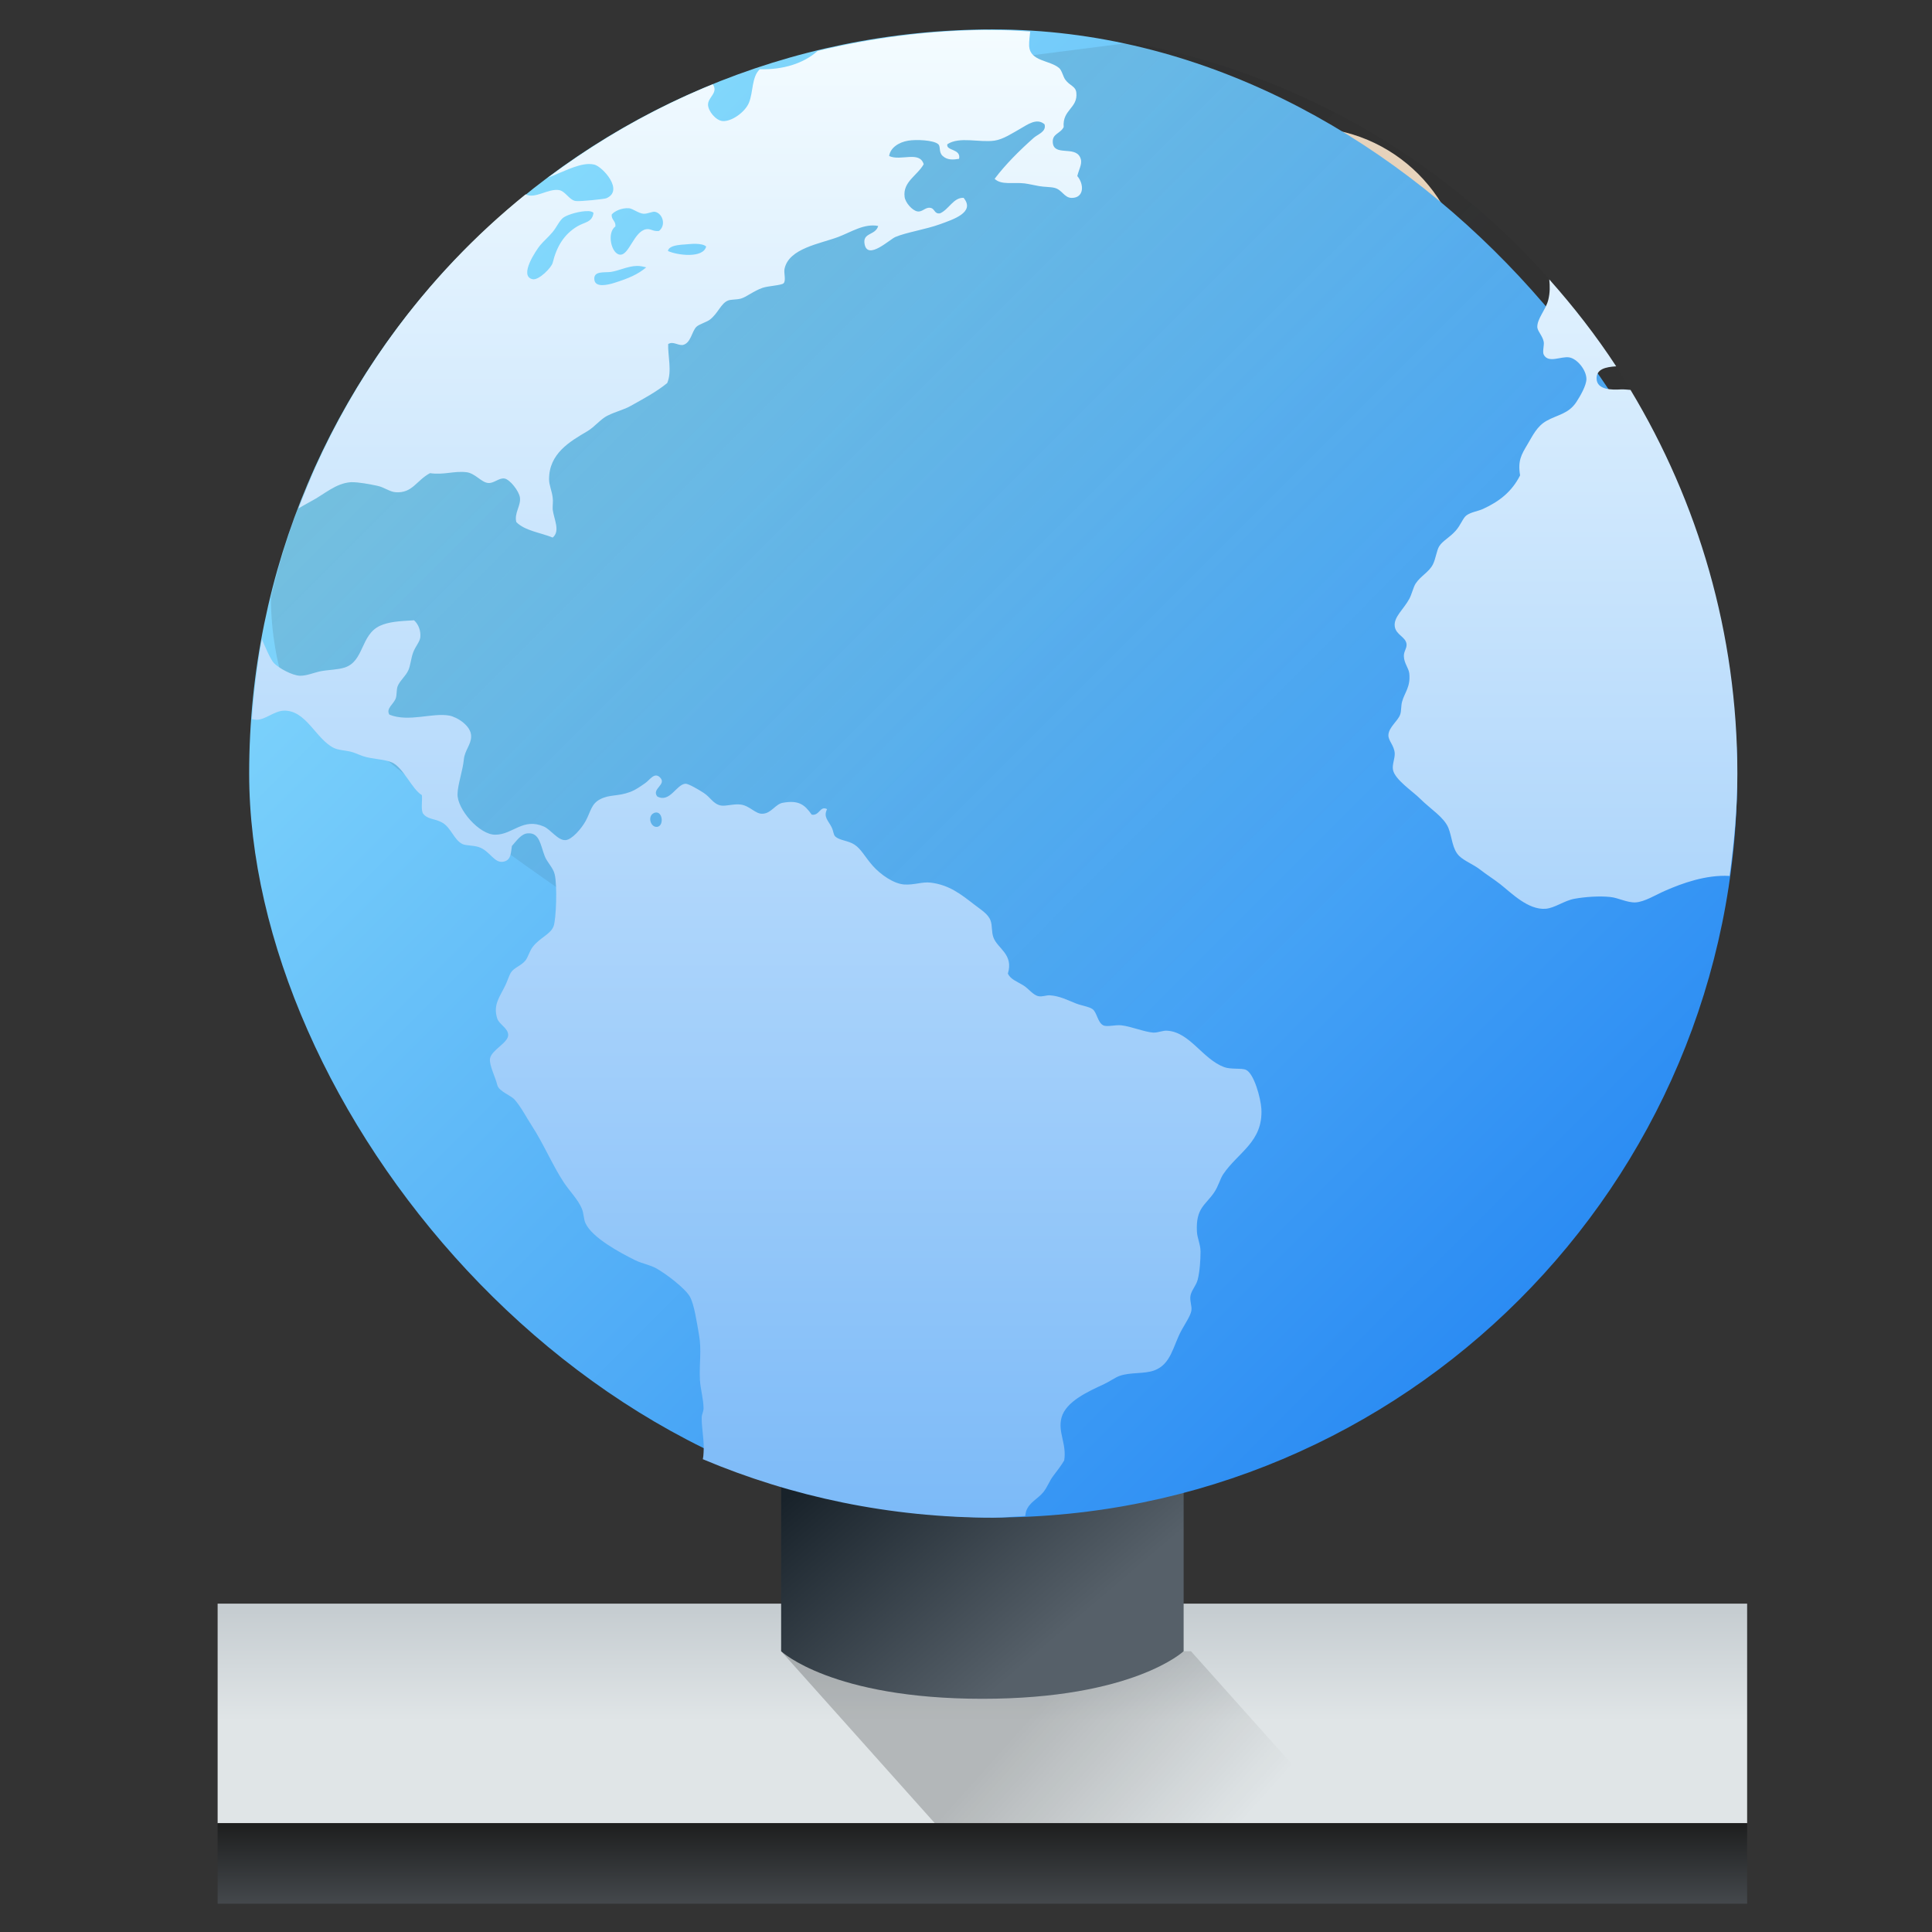 <?xml version="1.0" encoding="UTF-8" standalone="no"?>
<svg
   xmlns:dc="http://purl.org/dc/elements/1.1/"
   xmlns:cc="http://creativecommons.org/ns#"
   xmlns:rdf="http://www.w3.org/1999/02/22-rdf-syntax-ns#"
   xmlns:svg="http://www.w3.org/2000/svg"
   xmlns="http://www.w3.org/2000/svg"
   xmlns:xlink="http://www.w3.org/1999/xlink"
   xmlns:sodipodi="http://sodipodi.sourceforge.net/DTD/sodipodi-0.dtd"
   xmlns:inkscape="http://www.inkscape.org/namespaces/inkscape"
   width="48"
   height="48"
   viewBox="0 0 48 48"
   version="1.1"
   id="svg74"
   sodipodi:docname="smb4k.svg"
   inkscape:version="0.92.3 (2405546, 2018-03-11)">
  <rect x="0" y="0" width="48" height="48" fill="#333333" stroke="none"/>
  <sodipodi:namedview
     pagecolor="#ffffff"
     bordercolor="#666666"
     borderopacity="1"
     objecttolerance="10"
     gridtolerance="10"
     guidetolerance="10"
     inkscape:pageopacity="0"
     inkscape:pageshadow="2"
     inkscape:window-width="1466"
     inkscape:window-height="1147"
     id="namedview76"
     showgrid="false"
     inkscape:zoom="19.666667"
     inkscape:cx="24"
     inkscape:cy="24"
     inkscape:window-x="1600"
     inkscape:window-y="19"
     inkscape:window-maximized="0"
     inkscape:current-layer="svg74" />
  <defs
     id="defs44">
    <linearGradient
       id="a"
       y1="524.83"
       y2="506.25"
       x1="411.49"
       x2="413.94"
       gradientUnits="userSpaceOnUse">
      <stop
         stop-color="#ebc69a"
         id="stop2" />
      <stop
         offset="1"
         stop-color="#f4e0c8"
         id="stop4" />
    </linearGradient>
    <linearGradient
       id="b"
       y1="545.52"
       x1="414.78"
       y2="521.47"
       x2="390.67"
       gradientUnits="userSpaceOnUse">
      <stop
         stop-color="#197cf1"
         id="stop7" />
      <stop
         offset="1"
         stop-color="#86dbfc"
         id="stop9" />
    </linearGradient>
    <linearGradient
       id="c"
       y1="30"
       y2="2"
       x2="0"
       gradientUnits="userSpaceOnUse">
      <stop
         stop-color="#7cbaf8"
         id="stop12" />
      <stop
         offset="1"
         stop-color="#f4fcff"
         id="stop14" />
    </linearGradient>
    <linearGradient
       id="d"
       y1="-2.981"
       x1=".043"
       y2="19.04"
       x2="22.06"
       gradientUnits="userSpaceOnUse">
      <stop
         stop-color="#292c2f"
         id="stop17" />
      <stop
         offset="1"
         stop-opacity="0"
         id="stop19" />
    </linearGradient>
    <linearGradient
       id="e"
       y1="-.018"
       x1="10.972"
       y2="30.416"
       gradientUnits="userSpaceOnUse"
       x2="40.709"
       gradientTransform="translate(-6.972 1.018)">
      <stop
         id="stop22" />
      <stop
         offset="1"
         stop-opacity="0"
         id="stop24" />
    </linearGradient>
    <linearGradient
       xlink:href="#e"
       id="f"
       y1="4"
       x1="11"
       y2="22.13"
       gradientUnits="userSpaceOnUse"
       x2="29.13"
       gradientTransform="translate(.028 5.02)" />
    <linearGradient
       id="g"
       y1="4"
       x1="8"
       y2="32"
       gradientUnits="userSpaceOnUse"
       x2="21"
       gradientTransform="translate(.028 5.02)">
      <stop
         stop-color="#5583ab"
         id="stop28" />
      <stop
         offset="1"
         stop-color="#374652"
         id="stop30" />
    </linearGradient>
    <linearGradient
       id="h"
       y1="36"
       y2="32"
       gradientUnits="userSpaceOnUse"
       x2="0"
       gradientTransform="matrix(1 0 0 1.009-11.472 4.726)">
      <stop
         stop-color="#572977"
         id="stop33" />
      <stop
         offset="1"
         stop-color="#833eb4"
         id="stop35" />
    </linearGradient>
    <linearGradient
       id="i"
       y1="42.39"
       x1="26.972"
       y2="33"
       gradientUnits="userSpaceOnUse"
       x2="19"
       gradientTransform="matrix(1 0 0 1.25-11.972-4.982)">
      <stop
         stop-color="#2b116f"
         id="stop38" />
      <stop
         offset="1"
         stop-color="#693d9b"
         id="stop40" />
    </linearGradient>
    <linearGradient
       xlink:href="#e"
       id="j"
       y1="38.957"
       x1="13.98"
       y2="46"
       gradientUnits="userSpaceOnUse"
       x2="21"
       gradientTransform="translate(-6.972 1.018)" />
    <linearGradient
       inkscape:collect="always"
       id="linearGradient4784-5"
       xlink:href="#linearGradient4159-5"
       y1="541.798"
       y2="543.798"
       gradientUnits="userSpaceOnUse"
       x2="0"
       gradientTransform="matrix(1.187,0,0,1,-460.772,-496.512)" />
    <linearGradient
       inkscape:collect="always"
       id="linearGradient4159-5">
      <stop
         style="stop-color:#1d1e1e"
         id="stop4161-5" />
      <stop
         offset="1"
         style="stop-color:#44484c"
         id="stop4163-7" />
    </linearGradient>
    <linearGradient
       inkscape:collect="always"
       id="linearGradient4577"
       xlink:href="#linearGradient4191"
       y1="534.798"
       y2="538.798"
       x1="405.571"
       gradientUnits="userSpaceOnUse"
       x2="411.571"
       gradientTransform="matrix(1.25,0,0,0.709,-486.309,-342.929)" />
    <linearGradient
       inkscape:collect="always"
       id="linearGradient4191">
      <stop
         style="stop-color:#18222a"
         id="stop4193" />
      <stop
         offset="1"
         style="stop-color:#566069"
         id="stop4195" />
    </linearGradient>
    <linearGradient
       inkscape:collect="always"
       id="linearGradient4776-4"
       xlink:href="#linearGradient4770-8"
       y1="538.798"
       y2="541.798"
       x1="410.571"
       gradientUnits="userSpaceOnUse"
       x2="413.571"
       gradientTransform="matrix(1.273,0,0,1.424,-495.502,-726.352)" />
    <linearGradient
       inkscape:collect="always"
       id="linearGradient4770-8">
      <stop
         id="stop4772-3" />
      <stop
         offset="1"
         style="stop-opacity:0"
         id="stop4774-6" />
    </linearGradient>
    <linearGradient
       inkscape:collect="always"
       id="linearGradient4828"
       xlink:href="#linearGradient4303"
       y1="537.798"
       y2="539.798"
       gradientUnits="userSpaceOnUse"
       x2="0"
       gradientTransform="matrix(1.187,0,0,1.364,-460.772,-693.516)" />
    <linearGradient
       inkscape:collect="always"
       id="linearGradient4303">
      <stop
         style="stop-color:#c6cdd1"
         id="stop4305" />
      <stop
         offset="1"
         style="stop-color:#e0e5e7"
         id="stop4307" />
    </linearGradient>
  </defs>
  <rect
     width="38"
     x="5.407"
     y="39.842"
     height="5.455"
     style="fill:url(#linearGradient4828);stroke-width:2;stroke-linecap:round;stroke-linejoin:round"
     id="rect4820" />
  <path
     inkscape:connector-curvature="0"
     style="opacity:0.2;fill:url(#linearGradient4776-4);fill-rule:evenodd"
     id="path4768"
     d="m 19.407,41.024 3.818,4.273 h 10.182 l -3.818,-4.273 z" />
  <path
     inkscape:connector-curvature="0"
     style="fill:url(#linearGradient4577);stroke-width:2;stroke-linecap:round;stroke-linejoin:round"
     id="rect4284"
     d="m 19.407,36.297 h 10 v 4.727 c 0,0 -1.25,1.182 -5,1.182 -3.75,0 -5,-1.182 -5,-1.182 z" />
  <g
     transform="matrix(0.924,0,0,0.924,-353.004,-464.989)"
     id="g56">
    <path
       d="m 417.14,506.66 c -2.374,0 -4.286,1.911 -4.286,4.286 0,2.374 1.911,4.286 4.286,4.286 2.374,0 4.286,-1.911 4.286,-4.286 0,-2.374 -1.911,-4.286 -4.286,-4.286 m 0,10 c -3.957,0 -7.143,1.274 -7.143,2.857 v 8.571 h 14.286 v -8.571 c 0,-1.583 -3.186,-2.857 -7.143,-2.857 m 0,1.429 c 3.166,0 5.714,0.909 5.714,2.04 v 6.532 h -11.429 v -6.532 c 0,-1.131 2.549,-2.04 5.714,-2.04"
       id="path46"
       style="fill:url(#a)"
       inkscape:connector-curvature="0" />
    <g
       transform="matrix(1.429,0,0,1.429,-163.67,-235.91)"
       id="g54">
      <rect
         width="28"
         x="386.57"
         y="517.8"
         rx="14"
         height="28"
         id="rect48"
         style="fill:url(#b)" />
      <path
         d="M 18.594,2.248 15.619,2.629 11.484,5.016 9.982,7.618 c 0,0 -1.974,1.39 -2.271,1.311 -2.517,-0.03 -3.869,0.665 -4.58,1.547 -0.301,0.703 -0.537,1.44 -0.721,2.197 -0.005,0.761 0.162,1.352 0.162,1.352 7.06,6.356 14.12,9.1 21.18,13.643 0.445,-0.295 0.869,-0.616 1.275,-0.959 0.023,-0.02 0.045,-0.041 0.068,-0.061 0.36,-0.308 0.703,-0.636 1.029,-0.979 0.072,-0.076 0.14,-0.155 0.211,-0.232 0.283,-0.31 0.553,-0.632 0.807,-0.967 0.057,-0.076 0.114,-0.152 0.17,-0.229 0.275,-0.38 0.535,-0.772 0.771,-1.18 0.018,-0.03 0.037,-0.059 0.055,-0.09 1.065,-1.864 1.714,-3.999 1.824,-6.281 0,-0.006 0.002,-0.013 0.002,-0.02 V 16.668 L 28.14,9.031 c -2,-3.488 -5.452,-6.02 -9.549,-6.783"
         transform="translate(384.57,515.8)"
         id="path50"
         style="opacity:0.2;fill:url(#d);fill-rule:evenodd"
         inkscape:connector-curvature="0" />
      <path
         d="m 15.807,2.01 c -1.072,0.015 -2.111,0.154 -3.111,0.395 -0.263,0.236 -0.652,0.356 -1.088,0.344 -0.156,0.149 -0.12,0.428 -0.205,0.633 -0.072,0.172 -0.324,0.356 -0.496,0.342 -0.127,-0.011 -0.273,-0.19 -0.273,-0.309 0,-0.143 0.199,-0.223 0.09,-0.383 C 9.61,3.484 8.573,4.079 7.624,4.788 7.878,4.694 8.159,4.537 8.39,4.532 8.428,4.532 8.463,4.535 8.497,4.544 8.652,4.585 9.06,5.032 8.72,5.177 8.688,5.191 8.221,5.242 8.14,5.228 8.021,5.208 7.951,5.044 7.831,5.023 7.63,4.988 7.375,5.197 7.202,5.103 c -1.908,1.54 -3.388,3.575 -4.275,5.91 0.081,-0.047 0.165,-0.096 0.238,-0.135 0.25,-0.13 0.461,-0.34 0.752,-0.359 0.145,-0.003 0.355,0.039 0.494,0.068 0.129,0.026 0.232,0.113 0.344,0.121 0.316,0.024 0.391,-0.222 0.648,-0.359 0.266,0.038 0.443,-0.045 0.684,-0.018 0.164,0.018 0.282,0.193 0.41,0.203 0.107,0.011 0.203,-0.1 0.307,-0.084 0.101,0.016 0.275,0.236 0.291,0.359 0.021,0.154 -0.112,0.292 -0.068,0.461 0.161,0.164 0.454,0.197 0.684,0.291 0.15,-0.123 0.02,-0.353 0,-0.531 -0.003,-0.079 0.011,-0.148 0,-0.221 C 7.697,10.686 7.643,10.573 7.643,10.467 7.64,9.981 8.035,9.753 8.362,9.561 8.503,9.477 8.614,9.331 8.737,9.27 8.91,9.183 9.039,9.163 9.182,9.082 9.441,8.937 9.663,8.819 9.866,8.654 9.96,8.433 9.876,8.138 9.884,7.92 9.978,7.863 10.058,7.946 10.157,7.938 10.313,7.905 10.326,7.684 10.415,7.596 10.467,7.545 10.607,7.509 10.671,7.459 10.827,7.337 10.877,7.152 11.013,7.1 c 0.049,-0.02 0.161,-0.014 0.238,-0.035 0.101,-0.027 0.245,-0.147 0.41,-0.203 0.107,-0.037 0.354,-0.045 0.395,-0.086 0.05,-0.051 0,-0.196 0.018,-0.273 0.083,-0.386 0.664,-0.468 1.01,-0.598 C 13.325,5.814 13.571,5.647 13.836,5.698 13.784,5.881 13.538,5.817 13.58,6.04 13.638,6.349 14.051,5.951 14.16,5.905 14.369,5.817 14.726,5.764 15,5.665 15.24,5.577 15.67,5.443 15.443,5.169 15.254,5.158 15.164,5.39 15,5.46 14.886,5.478 14.907,5.366 14.811,5.356 14.719,5.345 14.667,5.44 14.573,5.424 14.479,5.408 14.347,5.261 14.333,5.151 14.296,4.866 14.574,4.749 14.692,4.536 14.614,4.278 14.257,4.483 14.042,4.382 c 0.021,-0.154 0.18,-0.26 0.359,-0.289 0.147,-0.025 0.477,-0.012 0.564,0.066 0.051,0.043 0.004,0.151 0.086,0.223 0.087,0.079 0.194,0.071 0.307,0.053 C 15.399,4.24 15.105,4.288 15.137,4.16 15.368,4.009 15.743,4.134 16.026,4.092 16.189,4.068 16.36,3.952 16.505,3.871 16.642,3.793 16.82,3.657 16.966,3.785 c 0.04,0.14 -0.127,0.186 -0.205,0.256 -0.262,0.233 -0.531,0.499 -0.734,0.77 0.125,0.122 0.351,0.061 0.563,0.086 0.082,0.011 0.186,0.035 0.273,0.051 0.102,0.018 0.211,0.013 0.291,0.033 0.144,0.035 0.182,0.189 0.324,0.189 0.234,0 0.236,-0.254 0.104,-0.412 C 17.624,4.597 17.689,4.514 17.633,4.401 17.528,4.19 17.141,4.39 17.121,4.128 17.108,3.958 17.264,3.964 17.326,3.837 17.298,3.508 17.596,3.484 17.564,3.189 17.55,3.066 17.445,3.064 17.359,2.949 17.314,2.89 17.294,2.772 17.24,2.726 17.061,2.575 16.698,2.604 16.676,2.316 16.673,2.218 16.687,2.131 16.696,2.039 16.531,2.031 16.368,2.016 16.202,2.014 Z M 9.147,5.364 C 9.227,5.375 9.324,5.46 9.42,5.468 9.511,5.471 9.587,5.418 9.643,5.433 9.786,5.471 9.846,5.687 9.711,5.792 9.599,5.806 9.555,5.744 9.471,5.759 9.239,5.799 9.15,6.253 8.977,6.238 8.813,6.224 8.725,5.825 8.891,5.707 8.902,5.603 8.815,5.587 8.821,5.484 8.87,5.421 9.011,5.353 9.147,5.365 M 8.377,5.418 C 8.425,5.42 8.46,5.431 8.479,5.451 8.456,5.633 8.313,5.622 8.172,5.707 7.929,5.854 7.788,6.077 7.711,6.391 7.689,6.482 7.45,6.724 7.334,6.7 7.063,6.643 7.409,6.143 7.471,6.067 7.539,5.983 7.631,5.908 7.711,5.811 7.789,5.717 7.841,5.59 7.916,5.538 7.998,5.481 8.234,5.413 8.377,5.419 M 10.4,6.034 C 10.487,6.036 10.564,6.05 10.599,6.085 10.543,6.311 10.058,6.251 9.88,6.169 9.892,6.084 10.024,6.061 10.136,6.05 10.215,6.047 10.313,6.032 10.4,6.034 M 9.293,6.45 C 9.351,6.448 9.41,6.461 9.471,6.477 9.314,6.609 9.143,6.683 8.873,6.768 8.743,6.809 8.518,6.86 8.496,6.715 8.469,6.537 8.686,6.579 8.805,6.563 8.954,6.542 9.118,6.455 9.293,6.45 m 17.17,0.254 c 0.013,0.128 0.015,0.25 -0.02,0.389 -0.047,0.185 -0.213,0.353 -0.205,0.514 0.011,0.082 0.101,0.162 0.121,0.273 0.011,0.059 -0.028,0.186 0,0.24 0.087,0.168 0.324,0.026 0.479,0.051 0.151,0.024 0.326,0.241 0.324,0.41 -0.002,0.118 -0.113,0.314 -0.188,0.428 -0.149,0.227 -0.351,0.237 -0.564,0.357 -0.178,0.101 -0.255,0.27 -0.359,0.445 -0.113,0.19 -0.183,0.305 -0.137,0.58 -0.153,0.303 -0.385,0.489 -0.701,0.633 -0.094,0.042 -0.221,0.057 -0.307,0.119 -0.068,0.049 -0.108,0.182 -0.205,0.291 -0.12,0.133 -0.246,0.189 -0.309,0.291 -0.049,0.079 -0.065,0.236 -0.119,0.342 -0.073,0.144 -0.228,0.214 -0.324,0.359 -0.044,0.067 -0.073,0.203 -0.121,0.291 -0.108,0.197 -0.293,0.339 -0.273,0.512 0.02,0.167 0.21,0.196 0.223,0.342 0.003,0.082 -0.054,0.133 -0.051,0.223 0.003,0.131 0.091,0.223 0.102,0.324 0.026,0.254 -0.087,0.356 -0.135,0.529 -0.023,0.083 -0.013,0.175 -0.035,0.24 -0.042,0.127 -0.219,0.242 -0.223,0.393 -0.002,0.107 0.11,0.192 0.119,0.342 0.003,0.103 -0.051,0.214 -0.033,0.309 0.036,0.186 0.369,0.402 0.514,0.547 0.193,0.193 0.446,0.343 0.529,0.547 0.07,0.173 0.07,0.399 0.205,0.529 0.1,0.096 0.265,0.156 0.393,0.256 0.119,0.093 0.25,0.174 0.377,0.273 0.208,0.163 0.522,0.488 0.854,0.463 0.173,-0.013 0.351,-0.155 0.547,-0.189 0.202,-0.036 0.464,-0.054 0.668,-0.033 0.156,0.016 0.316,0.109 0.479,0.102 0.171,-0.011 0.368,-0.138 0.563,-0.223 0.308,-0.134 0.755,-0.3 1.205,-0.275 0.086,-0.63 0.146,-1.269 0.146,-1.924 0,-2.649 -0.741,-5.113 -2.01,-7.221 C 27.933,8.779 27.879,8.771 27.814,8.773 27.641,8.784 27.356,8.784 27.353,8.568 27.351,8.391 27.52,8.352 27.722,8.339 27.344,7.761 26.921,7.218 26.464,6.704 M 5.095,13.118 C 4.811,13.134 4.626,13.147 4.464,13.22 4.094,13.388 4.166,13.889 3.796,14.007 3.668,14.048 3.493,14.049 3.353,14.075 3.232,14.097 3.084,14.164 2.958,14.161 2.81,14.158 2.552,14.015 2.464,13.921 2.403,13.855 2.304,13.626 2.239,13.474 2.15,13.966 2.088,14.467 2.051,14.976 c 0.03,0.006 0.062,0.014 0.088,0.014 0.162,10e-4 0.335,-0.167 0.514,-0.172 0.419,-0.012 0.601,0.533 0.939,0.701 0.085,0.042 0.197,0.044 0.307,0.068 0.088,0.02 0.155,0.057 0.24,0.086 0.181,0.061 0.402,0.055 0.547,0.119 0.218,0.097 0.377,0.506 0.564,0.615 0.011,0.11 -0.02,0.259 0.018,0.342 0.088,0.12 0.214,0.094 0.359,0.172 0.174,0.094 0.227,0.336 0.393,0.41 0.057,0.025 0.201,0.023 0.291,0.051 0.227,0.069 0.3,0.331 0.494,0.273 0.127,-0.038 0.118,-0.169 0.139,-0.291 0.084,-0.091 0.175,-0.236 0.307,-0.238 0.212,-0.011 0.231,0.22 0.309,0.426 0.044,0.117 0.158,0.219 0.188,0.342 0.053,0.212 0.027,0.848 -0.018,0.975 -0.053,0.156 -0.265,0.222 -0.395,0.395 -0.061,0.081 -0.09,0.199 -0.137,0.256 -0.084,0.102 -0.209,0.129 -0.271,0.223 -0.035,0.053 -0.069,0.167 -0.104,0.238 -0.103,0.218 -0.241,0.372 -0.154,0.633 0.036,0.107 0.205,0.18 0.205,0.307 0,0.149 -0.317,0.282 -0.342,0.445 -0.018,0.121 0.098,0.338 0.137,0.496 0.028,0.119 0.254,0.194 0.324,0.273 0.12,0.135 0.217,0.325 0.326,0.494 0.217,0.333 0.387,0.738 0.598,1.061 0.112,0.169 0.267,0.321 0.342,0.496 0.038,0.088 0.033,0.194 0.068,0.273 0.122,0.276 0.661,0.564 0.939,0.701 0.13,0.063 0.275,0.086 0.395,0.152 0.181,0.101 0.539,0.372 0.631,0.531 0.082,0.143 0.132,0.49 0.172,0.717 0.053,0.3 0.002,0.531 0.018,0.855 0.011,0.176 0.066,0.353 0.068,0.529 10e-4,0.062 -0.032,0.107 -0.035,0.17 -0.003,0.213 0.053,0.453 0.035,0.668 -0.001,0.046 -0.006,0.081 -0.014,0.121 1.678,0.708 3.524,1.1 5.465,1.1 0.203,0 0.401,-0.023 0.602,-0.031 0.005,-0.032 0.009,-0.064 0.016,-0.09 0.062,-0.173 0.221,-0.231 0.324,-0.359 0.078,-0.097 0.114,-0.21 0.188,-0.307 0.08,-0.105 0.152,-0.198 0.205,-0.291 0.05,-0.312 -0.124,-0.53 -0.051,-0.803 0.082,-0.307 0.505,-0.494 0.803,-0.633 0.102,-0.047 0.208,-0.125 0.291,-0.154 0.206,-0.072 0.462,-0.033 0.65,-0.102 0.32,-0.117 0.354,-0.46 0.512,-0.752 0.075,-0.138 0.173,-0.277 0.188,-0.375 0.013,-0.088 -0.032,-0.171 -0.018,-0.275 0.016,-0.103 0.108,-0.193 0.137,-0.307 0.038,-0.148 0.053,-0.364 0.053,-0.529 0,-0.135 -0.063,-0.255 -0.068,-0.377 -0.022,-0.443 0.16,-0.493 0.324,-0.734 0.082,-0.12 0.112,-0.256 0.17,-0.342 0.275,-0.411 0.753,-0.609 0.719,-1.23 -0.012,-0.206 -0.14,-0.671 -0.291,-0.736 -0.087,-0.038 -0.285,-0.003 -0.41,-0.051 -0.404,-0.151 -0.642,-0.652 -1.061,-0.684 -0.089,-0.011 -0.171,0.037 -0.271,0.035 -0.166,-0.011 -0.416,-0.116 -0.6,-0.137 -0.117,-0.013 -0.272,0.035 -0.342,0 -0.107,-0.052 -0.118,-0.248 -0.205,-0.307 -0.069,-0.047 -0.202,-0.063 -0.307,-0.104 -0.168,-0.065 -0.302,-0.141 -0.496,-0.154 -0.06,-0.003 -0.135,0.029 -0.205,0.018 -0.107,-0.018 -0.192,-0.145 -0.291,-0.205 -0.124,-0.076 -0.24,-0.113 -0.291,-0.221 0.112,-0.368 -0.198,-0.471 -0.273,-0.684 -0.036,-0.1 -0.019,-0.22 -0.051,-0.309 -0.044,-0.127 -0.171,-0.2 -0.309,-0.307 -0.247,-0.19 -0.467,-0.369 -0.82,-0.412 -0.155,-0.02 -0.308,0.047 -0.496,0.035 C 14.128,18.076 13.878,17.902 13.729,17.732 13.584,17.566 13.513,17.417 13.387,17.337 13.268,17.26 13.109,17.262 13.028,17.185 12.992,17.151 12.998,17.093 12.96,17.013 12.9,16.889 12.799,16.82 12.874,16.671 12.738,16.601 12.734,16.8 12.585,16.775 12.452,16.586 12.34,16.497 12.038,16.552 11.9,16.578 11.822,16.753 11.661,16.757 11.529,16.768 11.425,16.61 11.251,16.585 11.119,16.567 10.97,16.62 10.876,16.603 10.73,16.574 10.685,16.452 10.552,16.365 10.454,16.301 10.265,16.191 10.21,16.193 10.038,16.204 9.916,16.559 9.679,16.433 9.564,16.287 9.866,16.21 9.73,16.074 9.626,15.97 9.539,16.12 9.457,16.178 9.362,16.244 9.273,16.309 9.168,16.348 8.933,16.436 8.787,16.39 8.604,16.485 8.434,16.573 8.427,16.72 8.331,16.895 8.252,17.038 8.072,17.246 7.954,17.254 7.811,17.265 7.674,17.054 7.544,16.998 7.153,16.828 6.963,17.148 6.638,17.152 6.336,17.163 5.906,16.666 5.921,16.382 5.924,16.209 6.02,15.946 6.04,15.732 6.058,15.562 6.175,15.46 6.177,15.304 6.18,15.096 5.902,14.936 5.767,14.911 5.448,14.852 5.004,15.04 4.638,14.893 4.568,14.777 4.72,14.697 4.759,14.584 4.781,14.52 4.769,14.434 4.792,14.363 4.833,14.254 4.946,14.17 4.997,14.054 5.035,13.966 5.045,13.839 5.083,13.73 5.128,13.606 5.21,13.526 5.22,13.439 5.233,13.324 5.189,13.191 5.099,13.115 m 4.57,3.619 c 0.116,0.011 0.13,0.25 0.012,0.27 -0.128,0.02 -0.192,-0.2 -0.068,-0.258 0.021,-0.011 0.04,-0.013 0.057,-0.012"
         transform="translate(384.57,515.8)"
         id="path52"
         style="fill:url(#c)"
         inkscape:connector-curvature="0" />
    </g>
  </g>
  <rect
     width="38"
     x="5.407"
     y="45.297"
     height="2"
     style="fill:url(#linearGradient4784-5);stroke-width:2;stroke-linecap:round;stroke-linejoin:round"
     id="rect4290" />
</svg>
